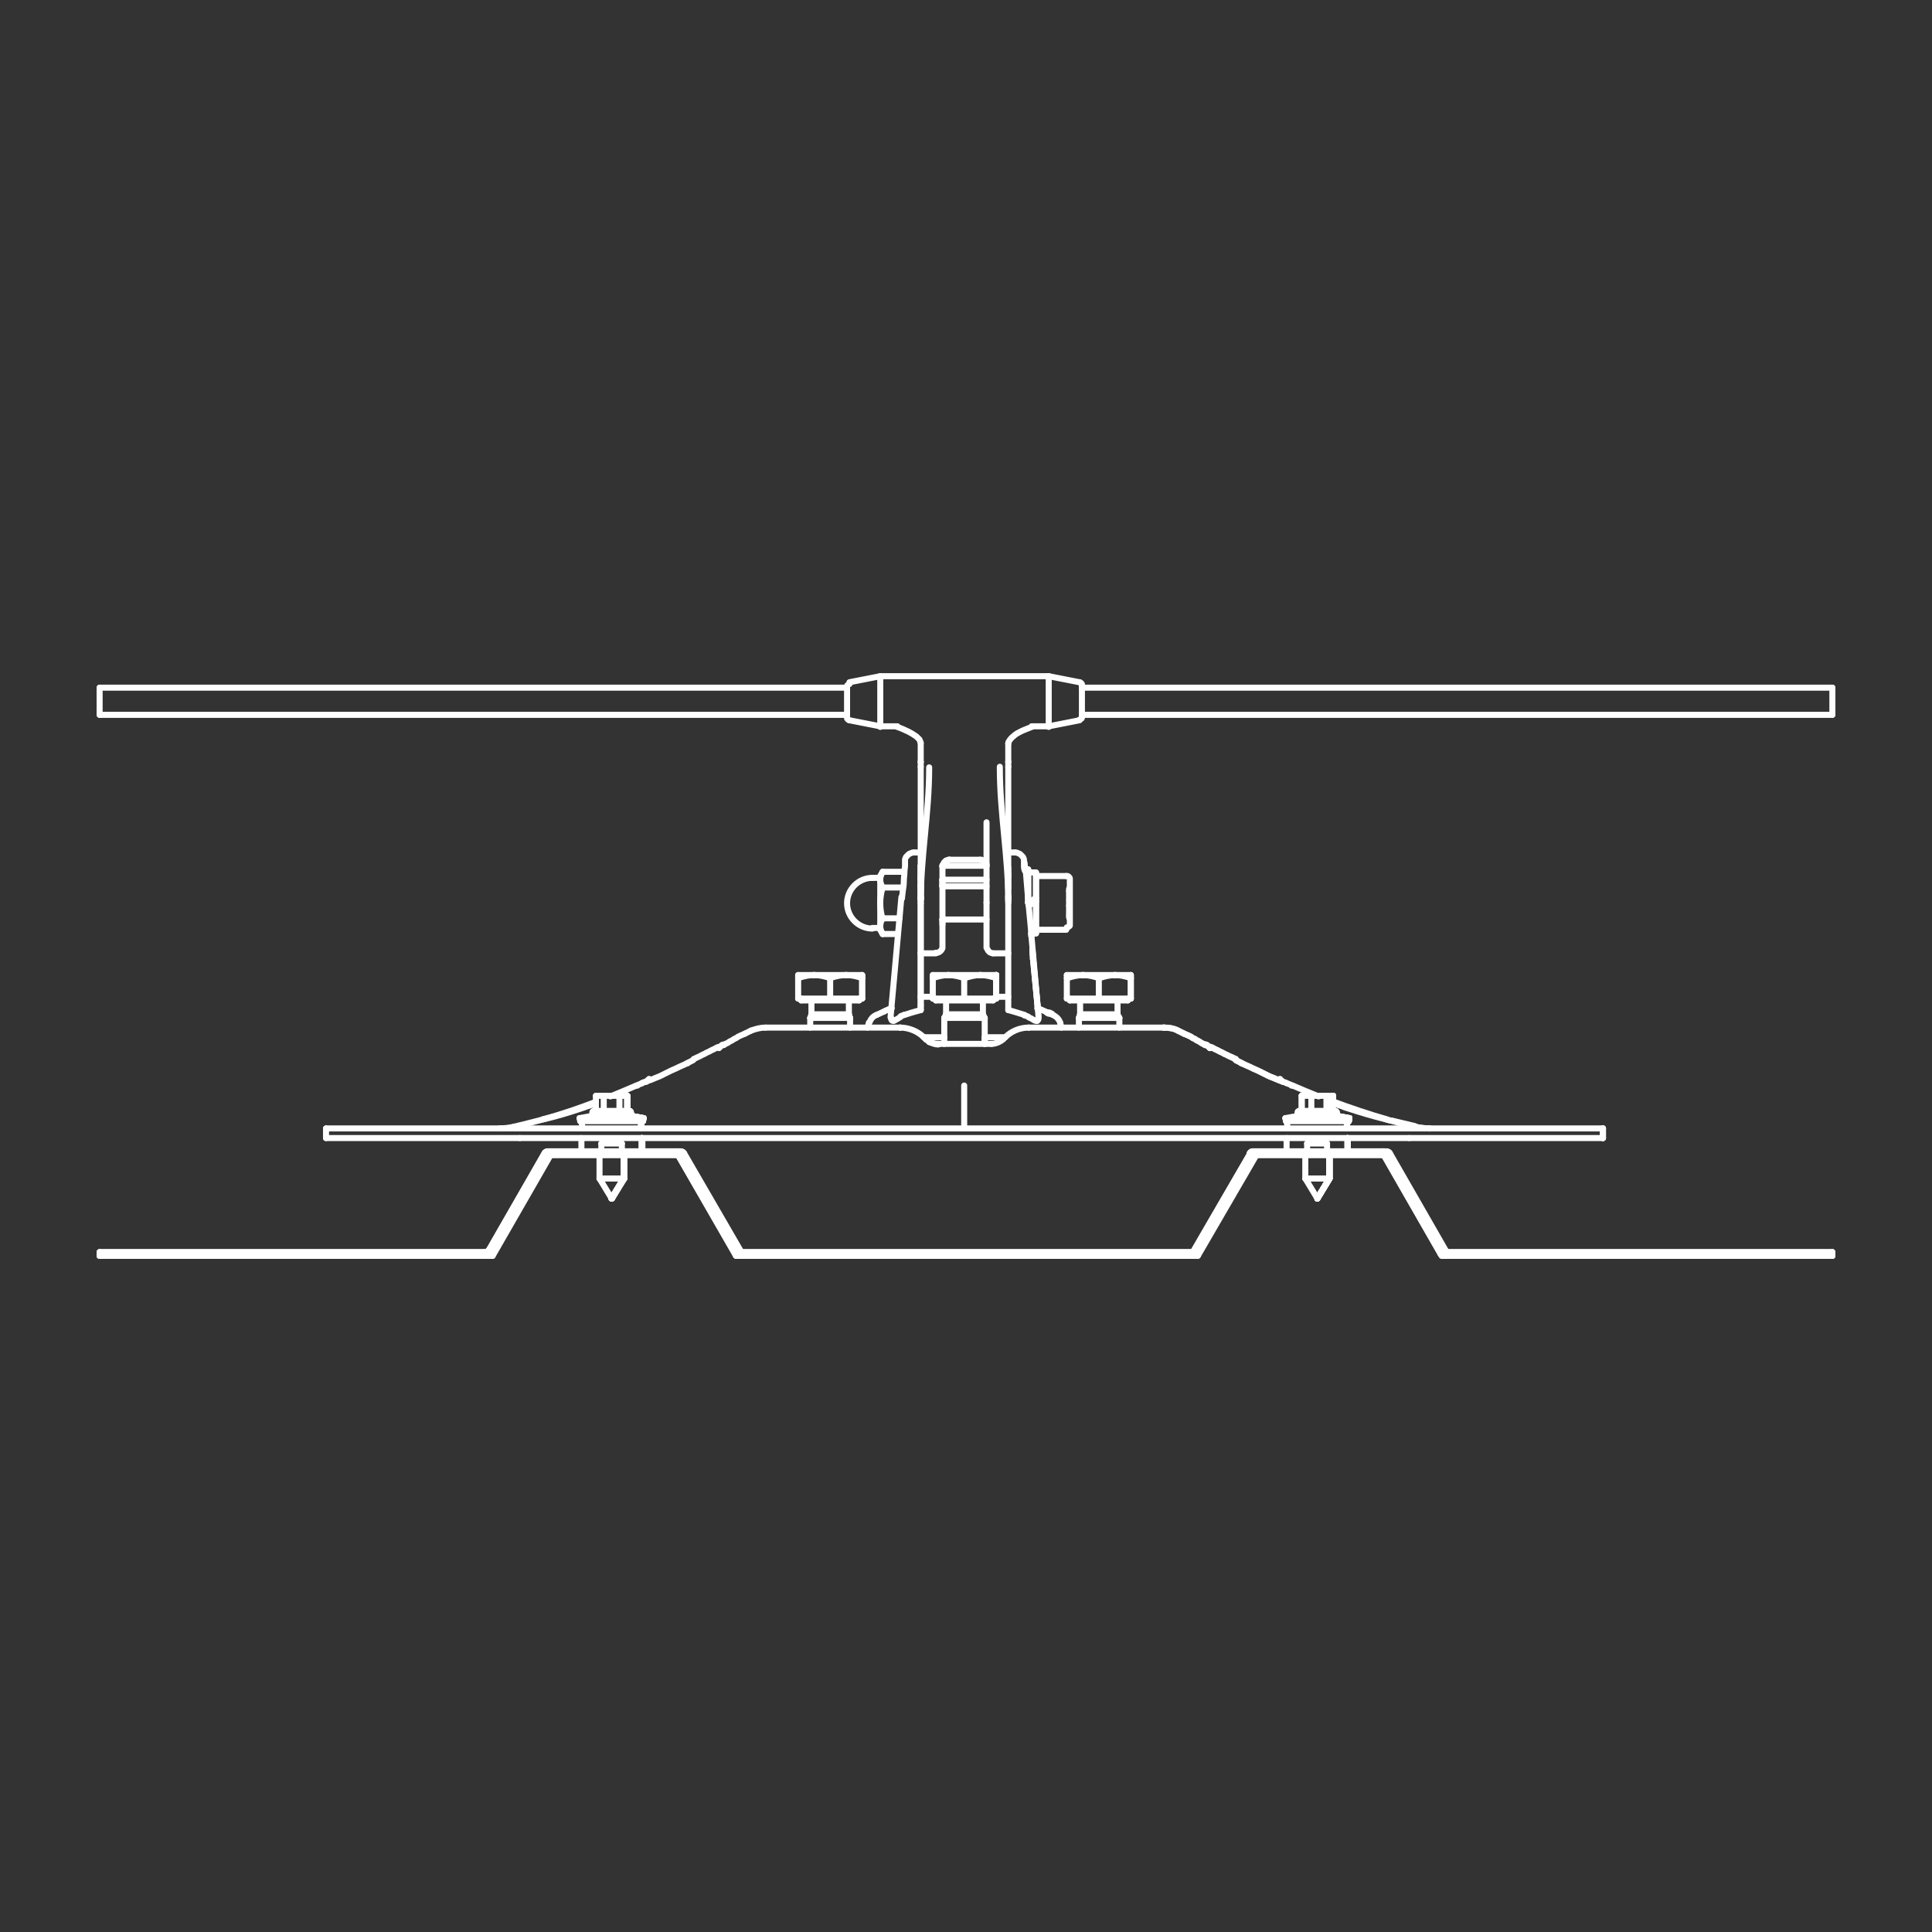 <?xml version="1.0" encoding="utf-8"?>
<!-- Generator: Adobe Illustrator 19.0.0, SVG Export Plug-In . SVG Version: 6.00 Build 0)  -->
<svg version="1.1" id="Layer_1" xmlns="http://www.w3.org/2000/svg" xmlns:xlink="http://www.w3.org/1999/xlink" x="0px" y="0px"
	 width="320px" height="320px" viewBox="-1179 -16.7 320 320" style="enable-background:new -1179 -16.7 320 320;"
	 xml:space="preserve">
<rect x="-1179" y="-16.7" width="320" height="320" fill="#333333" stroke="none"/>
<style type="text/css">
	.st0{fill:none;stroke:#fff;stroke-linecap:round;stroke-linejoin:round;stroke-miterlimit:10;}
</style>
<g>
	<line class="st0" x1="-1162.5" y1="191.3" x2="-1162.5" y2="190.7"/>
	<line class="st0" x1="-875.5" y1="190.7" x2="-875.5" y2="191.3"/>
	<line class="st0" x1="-1162.5" y1="97.2" x2="-1162.5" y2="101.7"/>
	<line class="st0" x1="-875.5" y1="101.7" x2="-875.5" y2="97.2"/>
	<line class="st0" x1="-1162.5" y1="191.3" x2="-1162.5" y2="190.7"/>
	<line class="st0" x1="-875.5" y1="190.7" x2="-875.5" y2="191.3"/>
	<line class="st0" x1="-1098" y1="191.3" x2="-1097.8" y2="191.3"/>
	<line class="st0" x1="-1098" y1="191.3" x2="-1162.5" y2="191.3"/>
	<line class="st0" x1="-1056.8" y1="190.5" x2="-1066.1" y2="174.3"/>
	<line class="st0" x1="-1097.8" y1="191.3" x2="-1088.2" y2="174.6"/>
	<line class="st0" x1="-1088.3" y1="174.6" x2="-1098" y2="191.3"/>
	<line class="st0" x1="-1066.7" y1="174.6" x2="-1088.3" y2="174.6"/>
	<line class="st0" x1="-1057.1" y1="191.3" x2="-1066.7" y2="174.6"/>
	<line class="st0" x1="-981.1" y1="191.3" x2="-1057.1" y2="191.3"/>
	<line class="st0" x1="-1056.4" y1="190.7" x2="-981.7" y2="190.7"/>
	<line class="st0" x1="-1066.2" y1="174.3" x2="-1056.9" y2="190.5"/>
	<line class="st0" x1="-1088.3" y1="174" x2="-1066.7" y2="174"/>
	<line class="st0" x1="-1098.1" y1="190.5" x2="-1088.8" y2="174.3"/>
	<line class="st0" x1="-1162.5" y1="190.7" x2="-1098.6" y2="190.7"/>
	<path class="st0" d="M-1066.1,174.3c-0.1-0.2-0.3-0.3-0.5-0.3"/>
	<path class="st0" d="M-1056.8,190.5c0.1,0.2,0.3,0.3,0.5,0.3"/>
	<path class="st0" d="M-1056.9,190.5c0.1,0.2,0.3,0.3,0.5,0.3"/>
	<path class="st0" d="M-1066.2,174.3c-0.1-0.2-0.3-0.3-0.5-0.3"/>
	<path class="st0" d="M-1088.3,174c-0.2,0-0.4,0.1-0.5,0.3"/>
	<path class="st0" d="M-1098.6,190.7c0.2,0,0.4-0.1,0.5-0.3"/>
	<line class="st0" x1="-1066.6" y1="174" x2="-1066.7" y2="174"/>
	<path class="st0" d="M-949.2,174.3c-0.1-0.2-0.3-0.3-0.5-0.3"/>
	<line class="st0" x1="-939.9" y1="190.5" x2="-949.2" y2="174.3"/>
	<line class="st0" x1="-980.9" y1="191.3" x2="-971.3" y2="174.6"/>
	<line class="st0" x1="-875.5" y1="191.3" x2="-939.9" y2="191.3"/>
	<path class="st0" d="M-981.7,190.7c0.2,0,0.4-0.1,0.5-0.3"/>
	<line class="st0" x1="-981.3" y1="190.5" x2="-971.9" y2="174.3"/>
	<path class="st0" d="M-940.4,191c0.1,0.2,0.3,0.3,0.5,0.3"/>
	<line class="st0" x1="-940.4" y1="191" x2="-949.8" y2="174.6"/>
	<line class="st0" x1="-949.7" y1="174" x2="-949.8" y2="174"/>
	<path class="st0" d="M-949.4,174.3c-0.1-0.2-0.3-0.3-0.5-0.3"/>
	<line class="st0" x1="-971.5" y1="174" x2="-949.8" y2="174"/>
	<path class="st0" d="M-971.5,174c-0.2,0-0.4,0.1-0.5,0.3"/>
	<line class="st0" x1="-949.4" y1="174.3" x2="-939.9" y2="190.7"/>
	<line class="st0" x1="-939.9" y1="190.7" x2="-875.5" y2="190.7"/>
	<line class="st0" x1="-949.8" y1="174.6" x2="-971.5" y2="174.6"/>
	<line class="st0" x1="-971.5" y1="174.6" x2="-981.1" y2="191.3"/>
	<line class="st0" x1="-981.1" y1="191.3" x2="-980.9" y2="191.3"/>
	<path class="st0" d="M-1032.5,150.8C-1032.5,150.8-1032.5,150.8-1032.5,150.8c0.1-0.1,1.1-0.5,1.2-0.5"/>
	<path class="st0" d="M-1006.5,150.6c-0.2-0.1-0.5-0.2-0.7-0.3"/>
	<line class="st0" x1="-1006.5" y1="150.6" x2="-1006.5" y2="150.6"/>
	<path class="st0" d="M-1007.1,150.3c0.2,0.1,1.2,0.5,1.4,0.6"/>
	<path class="st0" d="M-1004.6,151.4C-1004.7,151.4-1004.7,151.4-1004.6,151.4C-1004.7,151.4-1004.7,151.4-1004.6,151.4
		c-0.1,0-0.1,0-0.1-0.1c0,0-0.1,0-0.1-0.1c-0.1-0.1-0.3-0.1-0.4-0.2"/>
	<path class="st0" d="M-1005.3,151.1c-0.1,0-0.2-0.1-0.2-0.1c0,0-0.1,0-0.1,0c0,0,0,0,0,0c0,0,0,0,0,0c0,0,0,0,0,0"/>
	<path class="st0" d="M-1005.2,151.1c0.1,0,0.2,0.1,0.3,0.1c0,0,0.1,0,0.1,0c0,0,0,0,0,0c0,0,0,0,0,0c0,0,0,0,0,0c0,0,0,0,0,0"/>
	<path class="st0" d="M-1005.6,151C-1005.6,151-1005.6,151-1005.6,151C-1005.6,151-1005.6,151-1005.6,151
		C-1005.5,151-1005.5,151-1005.6,151C-1005.5,151-1005.5,151-1005.6,151c0.1,0,0.1,0,0.1,0.1c0.1,0,0.1,0.1,0.2,0.1"/>
	<line class="st0" x1="-1005.6" y1="151" x2="-1005.6" y2="151"/>
	<path class="st0" d="M-1007,151.5c0,0.1,0,0.1,0,0.2c0,0,0,0.1,0,0.1"/>
	<path class="st0" d="M-1008.7,151.7c-0.1-0.1-0.3-0.1-0.5-0.2c0,0-0.1,0-0.1,0"/>
	<path class="st0" d="M-1029.2,151.4c0,0-0.1,0-0.1,0c-0.1,0.1-0.3,0.1-0.5,0.2"/>
	<path class="st0" d="M-1026.5,150.6c-0.8,0.2-1.8,0.5-2.7,0.8"/>
	<path class="st0" d="M-1009.3,151.4c-1-0.3-1.9-0.6-2.7-0.8"/>
	<line class="st0" x1="-1015.9" y1="155.1" x2="-1012.6" y2="155.1"/>
	<line class="st0" x1="-1025.9" y1="155.1" x2="-1022.6" y2="155.1"/>
	<line class="st0" x1="-1026.5" y1="141.2" x2="-1026.5" y2="148.4"/>
	<path class="st0" d="M-1026.5,124.5c0,0,0,3.1,0,7.3"/>
	<line class="st0" x1="-1026.5" y1="150.6" x2="-1026.5" y2="131.9"/>
	<path class="st0" d="M-1026.5,130.1C-1026.5,130.1-1026.5,130.1-1026.5,130.1"/>
	<path class="st0" d="M-1026.5,129.9c0,0,0,1,0,2.4"/>
	<path class="st0" d="M-1012,124.5c0,0,0,3.1,0,7.3"/>
	<line class="st0" x1="-1012" y1="131.9" x2="-1012" y2="150.6"/>
	<line class="st0" x1="-1027.6" y1="124.5" x2="-1026.5" y2="124.5"/>
	<line class="st0" x1="-1012" y1="124.5" x2="-1010.9" y2="124.5"/>
	<path class="st0" d="M-1007,151.8c0,0.1,0,0.2,0,0.3c0,0.1-0.1,0.1-0.1,0.2c0,0-0.1,0.1-0.1,0.1c0,0-0.1,0-0.2,0
		c-0.1,0-0.2-0.1-0.3-0.1c-0.2-0.1-0.4-0.3-0.7-0.4c-0.1,0-0.1-0.1-0.2-0.1"/>
	<path class="st0" d="M-1029.8,151.7c-0.1,0.1-0.2,0.1-0.3,0.2c-0.3,0.2-0.5,0.3-0.7,0.4c-0.1,0.1-0.2,0.1-0.2,0.1c0,0,0,0,0,0
		c-0.1,0-0.1,0-0.1,0c-0.1,0-0.1-0.1-0.2-0.1c-0.1-0.1-0.1-0.3-0.1-0.4"/>
	<path class="st0" d="M-1027.6,124.5c-0.2,0-0.3,0-0.5,0.1c-0.2,0.1-0.3,0.1-0.4,0.2c-0.1,0.1-0.2,0.2-0.3,0.3
		c-0.1,0.1-0.2,0.2-0.2,0.3c-0.1,0.2-0.1,0.2-0.1,0.3c0,0.1,0,0.1,0,0.2c0,0.1,0,0.1,0,0.1c0,0,0,0,0,0.1c0,0,0,0,0,0c0,0,0,0,0,0
		c0,0,0,0,0,0c0,0,0,0,0,0c0,0,0,0,0,0.1c0,0.1,0,0.3,0,0.5c0,0.3-0.1,0.6-0.1,1.1c0,0.4-0.1,0.9-0.1,1.5s-0.1,1.1-0.2,1.8
		c0,0.3-0.1,0.6-0.1,1"/>
	<line class="st0" x1="-1029.7" y1="131.9" x2="-1031.5" y2="151.8"/>
	<path class="st0" d="M-1010.9,124.5c0.2,0,0.3,0,0.5,0.1c0.2,0.1,0.3,0.1,0.4,0.2c0.1,0.1,0.2,0.2,0.3,0.3c0.1,0.1,0.2,0.2,0.2,0.3
		c0.1,0.2,0.1,0.2,0.1,0.3c0,0.1,0,0.1,0,0.2c0,0.1,0,0.1,0,0.1c0,0,0,0,0,0.1c0,0,0,0,0,0c0,0,0,0,0,0c0,0,0,0,0,0c0,0,0,0,0,0
		c0,0,0,0,0,0.1c0,0.1,0,0.3,0,0.5c0,0.2,0,0.4,0.1,0.7"/>
	<line class="st0" x1="-1008.2" y1="137.9" x2="-1007.1" y2="150.3"/>
	<line class="st0" x1="-1014" y1="148.4" x2="-1012" y2="148.4"/>
	<line class="st0" x1="-1026.5" y1="148.4" x2="-1024.5" y2="148.4"/>
	<line class="st0" x1="-1031.5" y1="150.4" x2="-1031.8" y2="150.5"/>
	<line class="st0" x1="-1032.5" y1="150.8" x2="-1033.8" y2="151.4"/>
	<line class="st0" x1="-1003.4" y1="152.7" x2="-1003.2" y2="153.5"/>
	<line class="st0" x1="-1035.1" y1="152.7" x2="-1035.3" y2="153.5"/>
	<line class="st0" x1="-1005.6" y1="151" x2="-1004.8" y2="151.3"/>
	<path class="st0" d="M-1026.5,148.4c0,0.2,0,0.7,0,1.4"/>
	<path class="st0" d="M-1026.5,149.8c0,0.2,0,0.5,0,0.8"/>
	<path class="st0" d="M-1026.5,126.7c0,0,0,0.5,0,1.1c0,0.6,0,1.1,0,1.1"/>
	<line class="st0" x1="-1007.9" y1="142.1" x2="-1007.1" y2="150.3"/>
	<line class="st0" x1="-1007" y1="151.5" x2="-1007.9" y2="142.1"/>
	<line class="st0" x1="-1008" y1="140.7" x2="-1008" y2="140.7"/>
	<path class="st0" d="M-1009.1,127.5c0.1,0.9,0.3,4,0.6,7c0.3,2.9,0.4,4.6,0.3,3.7c0-0.1,0-0.2,0-0.3"/>
	<path class="st0" d="M-1009.2,127.3c-0.1-0.9-0.1-1.3-0.1-1c0,0.2,0.1,0.7,0.1,1.3"/>
	<path class="st0" d="M-1008,140.7c0,0,0.1,0.6,0.1,1.5"/>
	<path class="st0" d="M-1007.9,142.1c-0.1-0.8-0.1-1.5-0.1-1.5"/>
	<path class="st0" d="M-1033.8,151.4c-0.6,0.2-1,0.7-1.2,1.3"/>
	<path class="st0" d="M-1003.4,152.7c-0.2-0.6-0.6-1-1.2-1.3"/>
	<path class="st0" d="M-1022.9,135.6c0,0.6,0,1,0,0.8C-1022.9,136.3-1022.9,136-1022.9,135.6"/>
	<ellipse class="st0" cx="-1022.9" cy="135.4" rx="0" ry="1.1"/>
	<path class="st0" d="M-1033.2,95.3c0,0,0,1.9,0,4.2c0,2.3,0,4.2,0,4.2"/>
	<path class="st0" d="M-1005.3,95.3c0,0,0,1.9,0,4.2c0,2.3,0,4.2,0,4.2"/>
	<path class="st0" d="M-1026.5,132.9c0,4.6,0,8.3,0,8.3"/>
	<path class="st0" d="M-1012,132.4c0-0.1,0-0.1,0-0.2c0-0.1,0-0.2,0-0.3c0-0.1,0-0.1,0-0.2c0,0,0,0,0,0c0,0,0,0.1,0,0.2
		c0,0,0,0.1,0,0.1"/>
	<ellipse class="st0" cx="-1022.9" cy="132.9" rx="0" ry="1.1"/>
	<path class="st0" d="M-1026.5,132.3C-1026.5,132.3-1026.5,132.3-1026.5,132.3c0-0.1,0-0.2,0-0.3c0-0.1,0-0.2,0-0.2c0,0,0,0,0,0
		c0,0,0,0.1,0,0.1c0,0.1,0,0.2,0,0.3C-1026.5,132.2-1026.5,132.3-1026.5,132.3"/>
	<path class="st0" d="M-1012,132.8c0-7.9-1.4-14.6-1.4-22.5"/>
	<path class="st0" d="M-1012,128.4c0,0,0-0.1,0-0.1c0-0.1,0-0.2,0-0.3c0-0.1,0-0.2,0-0.3c0-0.1,0-0.2,0-0.3c0-0.1,0-0.2,0-0.3
		c0,0,0-0.1,0-0.1"/>
	<path class="st0" d="M-1012,130.4c0,0,0-0.1,0-0.1c0-0.1,0-0.2,0-0.3c0-0.1,0-0.2,0-0.4c0-0.1,0-0.2,0-0.4c0-0.1,0-0.2,0-0.3
		c0-0.1,0-0.2,0-0.3c0-0.1,0-0.2,0-0.3c0-0.1,0-0.2,0-0.2s0,0,0,0c0,0,0,0.1,0,0.1c0,0.1,0,0.2,0,0.3c0,0.1,0,0.2,0,0.4
		c0,0.1,0,0.2,0,0.3c0,0.1,0,0.2,0,0.3c0,0.1,0,0.2,0,0.3c0,0.1,0,0.2,0,0.3C-1012,130.3-1012,130.4-1012,130.4
		C-1012,130.4-1012,130.4-1012,130.4z"/>
	<path class="st0" d="M-1026.5,129.9C-1026.5,130-1026.5,130-1026.5,129.9c0,0.1,0,0.2,0,0.4c0,0.2,0,0.4,0,0.8c0,0.3,0,0.6,0,0.9
		c0,0,0,0.1,0,0.1"/>
	<path class="st0" d="M-1026.5,132.9c0-7.9,1.4-14.7,1.4-22.5"/>
	<path class="st0" d="M-1026.5,126.7C-1026.5,126.7-1026.5,126.8-1026.5,126.7c0,0.1,0,0.2,0,0.3c0,0.1,0,0.2,0,0.3
		c0,0.1,0,0.2,0,0.3c0,0.1,0,0.2,0,0.3c0,0.1,0,0.2,0,0.3c0,0.1,0,0.2,0,0.3c0,0.1,0,0.2,0,0.2c0,0,0,0.1,0,0.1"/>
	<path class="st0" d="M-1026.5,128.9c0-0.1,0-0.2,0-0.3c0-0.1,0-0.2,0-0.3c0-0.1,0-0.1,0-0.1c0,0,0,0,0,0.1c0,0,0,0.1,0,0.2
		C-1026.4,128.6-1026.4,128.7-1026.5,128.9c0,0,0,0.1,0,0.2c0,0.1,0,0.2,0,0.3c0,0.1,0,0.3,0,0.4c0,0.1,0,0.3,0,0.4
		c0,0.1,0,0.2,0,0.2s0,0.1,0,0.1c0,0,0,0,0-0.1c0-0.1,0-0.1,0-0.2c0-0.1,0-0.2,0-0.3c0-0.1,0-0.2,0-0.3c0-0.1,0-0.2,0-0.3
		C-1026.5,129.1-1026.5,129-1026.5,128.9z"/>
	<path class="st0" d="M-1022.9,129c0,0.4,0,0.8,0,1.1"/>
	<path class="st0" d="M-1022.9,130.1c0-0.3,0-0.7,0-1.1"/>
	<ellipse class="st0" cx="-1022.9" cy="129.3" rx="0" ry="1.1"/>
	<path class="st0" d="M-1022.9,126.8c0,0.2,0,0.8,0,1.4c0,0.5,0,0.8,0,0.8"/>
	<path class="st0" d="M-1022.9,130.1c0-0.5,0,0.4,0,1.9s0,3.2,0,3.7"/>
	<path class="st0" d="M-999.8,97.2c0-0.6,0-0.2,0,1.1s0,2.7,0,3.4"/>
	<path class="st0" d="M-1030.4,103.6C-1030.4,103.6-1030.4,103.6-1030.4,103.6C-1030.4,103.7-1030.4,103.7-1030.4,103.6
		C-1030.4,103.7-1030.4,103.7-1030.4,103.6C-1030.4,103.7-1030.4,103.7-1030.4,103.6C-1030.4,103.7-1030.4,103.7-1030.4,103.6"/>
	<path class="st0" d="M-1008.1,103.6C-1008.1,103.6-1008.1,103.6-1008.1,103.6C-1008.1,103.7-1008.1,103.7-1008.1,103.6
		C-1008.1,103.7-1008.1,103.7-1008.1,103.6C-1008.1,103.7-1008.1,103.7-1008.1,103.6C-1008.1,103.7-1008.1,103.7-1008.1,103.6"/>
	<line class="st0" x1="-1033.2" y1="95.3" x2="-1005.3" y2="95.3"/>
	<line class="st0" x1="-1033.2" y1="103.6" x2="-1030.4" y2="103.6"/>
	<line class="st0" x1="-1008.1" y1="103.6" x2="-1005.3" y2="103.6"/>
	<line class="st0" x1="-1012" y1="110.3" x2="-1012" y2="124.5"/>
	<path class="st0" d="M-1026.5,129.9c0-0.3,0-0.7,0-1"/>
	<path class="st0" d="M-1026.5,132.2c0,0,0-0.1,0-0.1"/>
	<path class="st0" d="M-1026.5,132.4C-1026.5,132.4-1026.5,132.4-1026.5,132.4"/>
	<line class="st0" x1="-1026.5" y1="124.5" x2="-1026.5" y2="110.3"/>
	<path class="st0" d="M-1021.7,125.7c-0.1,0-0.2,0-0.4,0.1c-0.1,0-0.2,0.1-0.3,0.2s-0.2,0.2-0.2,0.3c-0.1,0.1-0.1,0.2-0.2,0.3
		c0,0.1,0,0.1,0,0.2c0,0,0,0.1,0,0.1"/>
	<path class="st0" d="M-1021.8,125.7c-0.1,0-0.2,0-0.4,0.1c-0.1,0-0.2,0.1-0.3,0.2c-0.1,0.1-0.2,0.2-0.2,0.3
		c-0.1,0.1-0.1,0.2-0.2,0.3c0,0.1,0,0.1,0,0.2c0,0,0,0.1,0,0.1c0,0,0,0,0,0c0,0,0,0,0,0c0,0,0,0,0,0c0,0,0,0,0,0s0,0,0,0v0"/>
	<line class="st0" x1="-1022.9" y1="126.7" x2="-1022.9" y2="126.7"/>
	<path class="st0" d="M-1022.9,129c0,0.4,0,0.7,0,1.1v0"/>
	<path class="st0" d="M-1015.6,126.7C-1015.6,126.7-1015.6,126.7-1015.6,126.7c0-0.1,0-0.1,0-0.1c0-0.1,0-0.1,0-0.2
		c0-0.1-0.1-0.2-0.2-0.3c-0.1-0.1-0.2-0.2-0.3-0.2s-0.2-0.1-0.3-0.2c-0.1,0-0.2,0-0.3,0"/>
	<path class="st0" d="M-1015.6,119.5c0,0.9,0,1.7,0,2.6s0,1.7,0,2.6s0,1.7,0,2.6c0,0.9,0,1.8,0,2.7s0,1.9,0,2.8"/>
	<path class="st0" d="M-1014.5,141.2c-0.1,0-0.2,0-0.4-0.1c-0.1,0-0.2-0.1-0.3-0.2c-0.1-0.1-0.2-0.2-0.2-0.3
		c-0.1-0.1-0.1-0.2-0.2-0.3c0-0.1,0-0.1,0-0.2c0,0,0,0,0-0.1c0,0,0,0,0,0c0,0,0,0,0,0c0,0,0,0,0,0c0,0,0,0,0,0c0,0,0,0,0,0
		c0,0,0,0,0,0c0,0,0,0,0,0c0,0,0-0.1,0-0.1c0-0.2,0-0.5,0-0.9c0-0.4,0-0.9,0-1.5s0-1.3,0-2s0-1.5,0-2.3v-0.4"/>
	<path class="st0" d="M-1022.9,135.6c0,0.6,0,1.1,0,1.6c0,0.6,0,1.2,0,1.6c0,0.4,0,0.8,0,1c0,0.1,0,0.2,0,0.2c0,0,0,0,0,0.1
		c0,0,0,0,0,0c0,0,0,0,0,0c0,0,0,0,0,0c0,0,0,0,0,0c0,0,0,0,0,0.1c0,0,0,0.1,0,0.1c0,0.1,0,0.1-0.1,0.2c0,0.1-0.1,0.2-0.2,0.3
		c-0.1,0.1-0.2,0.2-0.3,0.2c-0.1,0.1-0.2,0.1-0.3,0.1c-0.1,0-0.2,0-0.2,0"/>
	<line class="st0" x1="-1016.7" y1="125.7" x2="-1021.8" y2="125.7"/>
	<line class="st0" x1="-1014.5" y1="141.2" x2="-1012" y2="141.2"/>
	<path class="st0" d="M-1038.3,102.6c-0.1,0-0.1,0-0.2-0.1c-0.1,0-0.1-0.1-0.1-0.1c0,0-0.1-0.1-0.1-0.1c0,0,0-0.1,0-0.1
		c0,0,0-0.1,0-0.1c0,0,0,0,0,0c0,0,0,0,0,0c0,0,0,0,0,0c0,0,0,0,0,0c0,0,0,0,0,0c0,0,0,0,0,0c0,0,0,0,0,0c0,0,0-0.1,0-0.1
		c0-0.1,0-0.2,0-0.4c0-0.2,0-0.4,0-0.6c0-0.2,0-0.5,0-0.8s0-0.5,0-0.8s0-0.6,0-0.8s0-0.5,0-0.7c0-0.2,0-0.4,0-0.5c0-0.1,0-0.3,0-0.3
		c0,0,0-0.1,0-0.1c0,0,0,0,0,0c0,0,0,0,0,0c0,0,0,0,0,0c0,0,0,0,0,0c0,0,0,0,0,0c0,0,0,0,0,0c0,0,0,0,0,0c0,0,0-0.1,0-0.1
		c0-0.1,0-0.1,0.1-0.1c0,0,0.1-0.1,0.1-0.1c0,0,0.1-0.1,0.2-0.1c0,0,0,0,0,0"/>
	<line class="st0" x1="-1038.3" y1="96.3" x2="-1033.2" y2="95.3"/>
	<line class="st0" x1="-1038.3" y1="102.6" x2="-1033.2" y2="103.6"/>
	<path class="st0" d="M-1000.2,96.3c0.1,0,0.1,0,0.2,0.1c0.1,0,0.1,0.1,0.1,0.1s0.1,0.1,0.1,0.1c0,0,0,0.1,0,0.1c0,0,0,0.1,0,0.1
		c0,0,0,0,0,0c0,0,0,0,0,0s0,0,0,0c0,0,0,0,0,0c0,0,0,0,0,0c0,0,0,0,0,0c0,0,0,0,0,0c0,0,0,0.1,0,0.1c0,0.1,0,0.1,0,0.2"/>
	<path class="st0" d="M-999.8,101.7c0,0.1,0,0.2,0,0.3c0,0,0,0.1,0,0.1c0,0,0,0,0,0c0,0,0,0,0,0c0,0,0,0,0,0c0,0,0,0,0,0
		c0,0,0,0,0,0c0,0,0,0,0,0c0,0,0,0,0,0c0,0,0,0.1,0,0.1c0,0.1,0,0.1-0.1,0.1c0,0-0.1,0.1-0.1,0.1c0,0-0.1,0.1-0.2,0.1c0,0,0,0,0,0"
		/>
	<line class="st0" x1="-1000.2" y1="102.6" x2="-1005.3" y2="103.6"/>
	<line class="st0" x1="-1000.2" y1="96.3" x2="-1005.3" y2="95.3"/>
	<line class="st0" x1="-1026.5" y1="141.2" x2="-1024" y2="141.2"/>
	<line class="st0" x1="-1026.5" y1="109.5" x2="-1026.5" y2="109.5"/>
	<line class="st0" x1="-1012" y1="109.5" x2="-1012" y2="109.5"/>
	<path class="st0" d="M-1026.5,106.4c0-0.1,0-0.2-0.1-0.3c0-0.1-0.1-0.2-0.1-0.3c-0.1-0.1-0.2-0.2-0.3-0.3c-0.2-0.2-0.3-0.3-0.5-0.4
		c-0.3-0.2-0.6-0.4-1-0.6c-0.6-0.3-1.3-0.6-1.9-0.8"/>
	<path class="st0" d="M-1008.1,103.7c-0.7,0.3-1.4,0.5-2.1,0.9c-0.4,0.2-0.7,0.4-1,0.7c-0.2,0.1-0.3,0.3-0.5,0.5
		c-0.1,0.1-0.1,0.2-0.2,0.3c-0.1,0.1-0.1,0.3-0.1,0.4"/>
	<line class="st0" x1="-1012" y1="109.5" x2="-1012" y2="110.3"/>
	<line class="st0" x1="-1026.5" y1="109.5" x2="-1026.5" y2="110.3"/>
	<line class="st0" x1="-1026.5" y1="106.4" x2="-1026.5" y2="109.5"/>
	<line class="st0" x1="-1012" y1="106.4" x2="-1012" y2="109.5"/>
	<line class="st0" x1="-1015.6" y1="129" x2="-1022.9" y2="129"/>
	<line class="st0" x1="-1026.5" y1="129" x2="-1026.5" y2="129"/>
	<line class="st0" x1="-1015.6" y1="126.7" x2="-1022.9" y2="126.7"/>
	<line class="st0" x1="-1026.5" y1="126.7" x2="-1026.5" y2="126.7"/>
	<path class="st0" d="M-1007.4,128.4c0,0,0,2,0,4.5c0,2.5,0,4.5,0,4.5"/>
	<line class="st0" x1="-1015.6" y1="135.6" x2="-1022.9" y2="135.6"/>
	<line class="st0" x1="-1015.6" y1="130.1" x2="-1022.9" y2="130.1"/>
	<line class="st0" x1="-1026.5" y1="130.1" x2="-1026.5" y2="130.1"/>
	<line class="st0" x1="-1002.4" y1="137.3" x2="-1007.4" y2="137.3"/>
	<line class="st0" x1="-1002.4" y1="128.4" x2="-1007.4" y2="128.4"/>
	<line class="st0" x1="-1001.9" y1="132.4" x2="-1001.9" y2="130.5"/>
	<line class="st0" x1="-1001.9" y1="130.5" x2="-1001.9" y2="130.9"/>
	<line class="st0" x1="-1001.9" y1="130.9" x2="-1001.9" y2="133.3"/>
	<line class="st0" x1="-1001.9" y1="133.3" x2="-1001.9" y2="135.3"/>
	<line class="st0" x1="-1001.9" y1="135.3" x2="-1001.9" y2="134.9"/>
	<line class="st0" x1="-1001.9" y1="134.9" x2="-1001.9" y2="132.4"/>
	<line class="st0" x1="-1001.9" y1="130.9" x2="-1001.9" y2="130.9"/>
	<line class="st0" x1="-1001.9" y1="133.3" x2="-1001.9" y2="133.3"/>
	<path class="st0" d="M-1002.4,128.4c0.1,0,0.1,0,0.2,0c0.1,0,0.1,0,0.2,0.1c0,0,0.1,0.1,0.1,0.1c0,0,0.1,0.1,0.1,0.2
		c0,0,0,0.1,0,0.1c0,0,0,0,0,0c0,0,0,0,0,0s0,0,0,0c0,0,0,0,0,0s0,0,0,0c0,0,0,0,0,0c0,0,0,0,0,0c0,0,0,0.1,0,0.1c0,0.1,0,0.3,0,0.5
		c0,0.2,0,0.5,0,0.8c0,0.3,0,0.7,0,1.1s0,0.8,0,1.2c0,0.4,0,0.8,0,1.2s0,0.8,0,1.1c0,0.3,0,0.6,0,0.9s0,0.4,0,0.6c0,0.1,0,0.1,0,0.1
		c0,0,0,0,0,0c0,0,0,0,0,0c0,0,0,0,0,0c0,0,0,0,0,0c0,0,0,0,0,0c0,0,0,0,0,0c0,0,0,0,0,0c0,0,0,0,0,0c0,0,0,0,0,0c0,0,0,0.1,0,0.1
		c0,0.1-0.1,0.1-0.1,0.1c0,0-0.1,0.1-0.1,0.1c-0.1,0-0.1,0.1-0.2,0.1c0,0-0.1,0-0.1,0"/>
	<path class="st0" d="M-1033.2,136.7c0,0.4,0.1,0.8,0.4,1.3"/>
	<path class="st0" d="M-1033.2,136.7c0,0.4,0,0.6,0,0.6"/>
	<path class="st0" d="M-1032.8,127.7c-0.3,0.5-0.4,0.9-0.4,1.3"/>
	<path class="st0" d="M-1033.2,128.4c0,0,0,0.2,0,0.6"/>
	<path class="st0" d="M-1033.2,132.9c0,0.8,0.1,1.7,0.4,2.6"/>
	<path class="st0" d="M-1033.2,132.9c0,1.6,0,3.1,0,3.9"/>
	<path class="st0" d="M-1032.8,135.4c-0.3,0.5-0.4,0.9-0.4,1.3"/>
	<path class="st0" d="M-1033.2,129c0,0.4,0.1,0.8,0.4,1.3"/>
	<path class="st0" d="M-1033.2,129c0,0.8,0,2.3,0,3.9"/>
	<path class="st0" d="M-1032.8,130.3c-0.3,0.9-0.4,1.8-0.4,2.6"/>
	<line class="st0" x1="-1033.2" y1="137.3" x2="-1032.8" y2="138"/>
	<line class="st0" x1="-1033.2" y1="128.4" x2="-1032.8" y2="127.7"/>
	<line class="st0" x1="-1030.3" y1="138" x2="-1032.8" y2="138"/>
	<line class="st0" x1="-1030" y1="135.4" x2="-1032.8" y2="135.4"/>
	<line class="st0" x1="-1029.6" y1="130.3" x2="-1032.8" y2="130.3"/>
	<line class="st0" x1="-1029.4" y1="127.7" x2="-1032.8" y2="127.7"/>
	<line class="st0" x1="-1033.2" y1="137" x2="-1034.5" y2="137"/>
	<line class="st0" x1="-1033.2" y1="128.7" x2="-1034.5" y2="128.7"/>
	<path class="st0" d="M-1034.5,128.7c-2.3,0-4.2,1.9-4.2,4.2c0,2.3,1.9,4.2,4.2,4.2"/>
	<line class="st0" x1="-1007.4" y1="132.1" x2="-1007.4" y2="132.1"/>
	<path class="st0" d="M-1008.7,132.8c0.4-0.2,0.8-0.5,1.2-0.7"/>
	<path class="st0" d="M-1008.6,133.2c0.4-0.2,0.8-0.5,1.2-0.7"/>
	<path class="st0" d="M-1008.6,133.3c0.4-0.2,0.8-0.5,1.2-0.7"/>
	<line class="st0" x1="-1007.4" y1="132.6" x2="-1007.4" y2="132.6"/>
	<path class="st0" d="M-1007.4,128.4c0-1.3,0-0.4,0,2.1c0,0.5,0,1,0,1.6"/>
	<path class="st0" d="M-1007.4,132.6c0,2.8,0,5.1,0,5.3c0,0,0-0.2,0-0.6"/>
	<path class="st0" d="M-1008.7,127.8c0,0,0,2.2,0,5"/>
	<line class="st0" x1="-1008.7" y1="127.8" x2="-1007.4" y2="127.8"/>
	<line class="st0" x1="-1008.2" y1="137.9" x2="-1007.4" y2="137.9"/>
	<line class="st0" x1="-1008.7" y1="132.8" x2="-1008.7" y2="132.9"/>
	<path class="st0" d="M-1008.7,127.8c0-1.3,0-0.1,0,2.7c0,0.7,0,1.5,0,2.4"/>
	<line class="st0" x1="-1009.2" y1="127.3" x2="-1008.7" y2="127.3"/>
	<line class="st0" x1="-875.5" y1="101.7" x2="-999.8" y2="101.7"/>
	<line class="st0" x1="-1038.7" y1="101.7" x2="-1162.5" y2="101.7"/>
	<line class="st0" x1="-875.5" y1="97.2" x2="-999.8" y2="97.2"/>
	<line class="st0" x1="-1038.7" y1="97.2" x2="-1162.5" y2="97.2"/>
	<line class="st0" x1="-913.5" y1="170.2" x2="-913.5" y2="170.2"/>
	<line class="st0" x1="-913.5" y1="171.8" x2="-913.5" y2="171.8"/>
	<line class="st0" x1="-913.5" y1="170.2" x2="-913.5" y2="171.8"/>
	<line class="st0" x1="-1125" y1="170.2" x2="-1092.9" y2="170.2"/>
	<line class="st0" x1="-945.6" y1="170.2" x2="-1092.9" y2="170.2"/>
	<line class="st0" x1="-1125" y1="171.8" x2="-1092.9" y2="171.8"/>
	<line class="st0" x1="-1092.9" y1="171.8" x2="-945.6" y2="171.8"/>
	<line class="st0" x1="-1125" y1="170.2" x2="-1125" y2="171.8"/>
	<line class="st0" x1="-913.5" y1="170.2" x2="-945.6" y2="170.2"/>
	<line class="st0" x1="-913.5" y1="171.8" x2="-945.6" y2="171.8"/>
	<line class="st0" x1="-913.5" y1="171.8" x2="-913.5" y2="170.2"/>
	<line class="st0" x1="-986.2" y1="153.5" x2="-986.2" y2="153.5"/>
	<line class="st0" x1="-1008.6" y1="153.5" x2="-1008.6" y2="153.5"/>
	<line class="st0" x1="-1029.9" y1="153.5" x2="-1029.9" y2="153.5"/>
	<line class="st0" x1="-1029.9" y1="153.5" x2="-1029.9" y2="153.5"/>
	<path class="st0" d="M-1025.1,155.9C-1025.1,155.9-1025.1,155.9-1025.1,155.9"/>
	<path class="st0" d="M-983.9,154c0.1,0,0.1,0.1,0.2,0.1c0.1,0,0.1,0.1,0.2,0.1c0.1,0,0.1,0.1,0.2,0.1c0.1,0,0.1,0.1,0.2,0.1
		c0.1,0,0.1,0.1,0.2,0.1"/>
	<path class="st0" d="M-983.9,154c-0.7-0.4-1.6-0.5-2.4-0.5"/>
	<path class="st0" d="M-982.9,154.5c0.2,0.1,0.5,0.2,0.7,0.3c0.2,0.1,0.5,0.2,0.7,0.4c0.2,0.1,0.5,0.2,0.7,0.4
		c0.2,0.1,0.5,0.2,0.7,0.4c0.2,0.1,0.5,0.2,0.7,0.4"/>
	<path class="st0" d="M-979.1,156.4c-0.1,0-0.2-0.1-0.2-0.1"/>
	<path class="st0" d="M-979.1,156.4c0,0,0.1,0,0.1,0.1c0,0,0.1,0,0.1,0.1c0,0,0.1,0,0.1,0.1s0.1,0,0.1,0.1l0.1,0.1"/>
	<path class="st0" d="M-967.2,162.2c-0.2-0.1-0.3-0.1-0.5-0.2c-0.4-0.2-0.8-0.3-1.2-0.5c-0.4-0.2-0.8-0.4-1.2-0.6
		c-0.4-0.2-0.8-0.4-1.3-0.6c-0.4-0.2-0.8-0.4-1.3-0.6c-0.2-0.1-0.4-0.2-0.7-0.3"/>
	<path class="st0" d="M-966.9,162.3C-967,162.3-967,162.3-966.9,162.3c-0.1-0.1-0.2-0.1-0.2-0.1"/>
	<path class="st0" d="M-974.3,158.9c0.1,0,0.1,0.1,0.2,0.1c0.1,0,0.1,0.1,0.2,0.1c0.1,0,0.1,0.1,0.2,0.1c0.1,0,0.1,0.1,0.2,0.1
		c0.1,0,0.1,0.1,0.2,0.1"/>
	<path class="st0" d="M-978.5,156.7c0.3,0.1,0.6,0.3,0.8,0.4c0.3,0.1,0.6,0.3,0.8,0.4c0.3,0.1,0.6,0.3,0.8,0.4
		c0.3,0.1,0.6,0.3,0.9,0.4c0.3,0.1,0.6,0.3,0.9,0.4"/>
	<path class="st0" d="M-1008.6,153.5c-1.5,0-2.9,0.6-3.9,1.6"/>
	<path class="st0" d="M-983.9,154c0.1,0,0.1,0.1,0.2,0.1c0.1,0,0.1,0.1,0.2,0.1c0.1,0,0.1,0.1,0.2,0.1c0.1,0,0.1,0.1,0.2,0.1
		c0.1,0,0.1,0.1,0.2,0.1"/>
	<path class="st0" d="M-983.9,154c-0.7-0.4-1.6-0.5-2.4-0.5"/>
	<path class="st0" d="M-982.9,154.5c0.2,0.1,0.5,0.2,0.7,0.3c0.2,0.1,0.5,0.2,0.7,0.4c0.2,0.1,0.5,0.2,0.7,0.4
		c0.2,0.1,0.5,0.2,0.7,0.4c0.2,0.1,0.5,0.3,0.7,0.4"/>
	<path class="st0" d="M-979.1,156.4c-0.1,0-0.2-0.1-0.2-0.1"/>
	<path class="st0" d="M-979.1,156.4c0,0,0.1,0,0.1,0.1c0,0,0.1,0,0.1,0.1c0,0,0.1,0,0.1,0.1s0.1,0,0.1,0.1c0,0,0.1,0,0.1,0.1"/>
	<path class="st0" d="M-967.2,162.2c-0.1-0.1-0.3-0.1-0.5-0.2c-0.4-0.2-0.8-0.3-1.2-0.5c-0.4-0.2-0.8-0.4-1.2-0.6
		c-0.4-0.2-0.8-0.4-1.3-0.6c-0.4-0.2-0.8-0.4-1.3-0.6c-0.2-0.1-0.4-0.2-0.7-0.3"/>
	<path class="st0" d="M-966.5,162.5c0,0-0.1,0-0.1-0.1c0,0-0.1,0-0.1-0.1c0,0-0.1,0-0.1-0.1c0,0-0.1,0-0.1-0.1s-0.1,0-0.1-0.1"/>
	<path class="st0" d="M-974.3,158.9c0.1,0,0.1,0.1,0.2,0.1c0.1,0,0.1,0.1,0.2,0.1c0.1,0,0.1,0.1,0.2,0.1c0.1,0,0.1,0.1,0.2,0.1
		c0.1,0,0.1,0.1,0.2,0.1"/>
	<path class="st0" d="M-978.5,156.7c0.3,0.1,0.6,0.3,0.8,0.4c0.3,0.1,0.6,0.3,0.8,0.4c0.3,0.1,0.6,0.3,0.8,0.4
		c0.3,0.1,0.6,0.3,0.8,0.4c0.3,0.1,0.6,0.3,0.9,0.4"/>
	<path class="st0" d="M-1026,155.1C-1025.9,155.1-1025.9,155.1-1026,155.1c0.1,0.1,0.1,0.1,0.1,0.1c0,0,0,0,0.1,0.1c0,0,0,0,0.1,0.1
		c0,0,0,0,0.1,0.1"/>
	<path class="st0" d="M-1026,155.1c-1-1-2.5-1.6-3.9-1.6"/>
	<path class="st0" d="M-1025,155.9C-1025.1,155.9-1025.1,155.8-1025,155.9"/>
	<path class="st0" d="M-1054.6,154c-0.1,0-0.1,0.1-0.2,0.1s-0.1,0.1-0.2,0.1c-0.1,0-0.1,0.1-0.2,0.1c-0.1,0-0.1,0.1-0.2,0.1
		c-0.1,0-0.1,0.1-0.2,0.1"/>
	<path class="st0" d="M-1052.2,153.5c-0.8,0-1.6,0.2-2.4,0.5"/>
	<path class="st0" d="M-1055.6,154.5c-0.2,0.1-0.5,0.2-0.7,0.3c-0.2,0.1-0.5,0.2-0.7,0.4c-0.2,0.1-0.5,0.2-0.7,0.4
		c-0.2,0.1-0.5,0.2-0.7,0.4c-0.2,0.1-0.5,0.2-0.7,0.4"/>
	<path class="st0" d="M-1059.2,156.3c-0.1,0-0.2,0.1-0.2,0.1"/>
	<path class="st0" d="M-1059.4,156.4c0,0-0.1,0-0.1,0.1c0,0-0.1,0-0.1,0.1c0,0-0.1,0-0.1,0.1c0,0-0.1,0-0.1,0.1c0,0-0.1,0-0.1,0.1"
		/>
	<path class="st0" d="M-1071.3,162.2c0.2-0.1,0.3-0.1,0.5-0.2c0.4-0.2,0.8-0.3,1.2-0.5c0.4-0.2,0.8-0.4,1.2-0.6
		c0.4-0.2,0.8-0.4,1.3-0.6c0.4-0.2,0.8-0.4,1.3-0.6c0.2-0.1,0.4-0.2,0.7-0.3"/>
	<path class="st0" d="M-1072,162.5c0,0,0.1,0,0.1-0.1c0,0,0.1,0,0.1-0.1c0,0,0.1,0,0.1-0.1s0.1,0,0.1-0.1c0,0,0.1,0,0.1-0.1"/>
	<path class="st0" d="M-1064.2,158.9c-0.1,0-0.1,0.1-0.2,0.1c-0.1,0-0.1,0.1-0.2,0.1c-0.1,0-0.1,0.1-0.2,0.1c-0.1,0-0.1,0.1-0.2,0.1
		c-0.1,0-0.1,0.1-0.2,0.1"/>
	<path class="st0" d="M-1060,156.7c-0.3,0.1-0.6,0.3-0.8,0.4c-0.3,0.1-0.6,0.3-0.8,0.4c-0.3,0.1-0.6,0.3-0.8,0.4
		c-0.3,0.1-0.6,0.3-0.8,0.4c-0.3,0.1-0.6,0.3-0.9,0.4"/>
	<path class="st0" d="M-964.9,163.1c1.4,0.6,2.8,1.2,4.3,1.8"/>
	<path class="st0" d="M-958.3,165.7c2.9,1.1,5.9,2.1,9,3"/>
	<path class="st0" d="M-1073.6,163.1c-1.4,0.6-2.8,1.2-4.3,1.8"/>
	<path class="st0" d="M-1080.3,165.8c-2.9,1.1-5.8,2.1-8.8,2.9"/>
	<path class="st0" d="M-1019.3,163.1c0,2.7,0,5,0,6.7"/>
	<path class="st0" d="M-949.4,168.7c0.3,0.1,0.6,0.2,0.9,0.2c1.3,0.3,2.5,0.6,3.8,0.9"/>
	<path class="st0" d="M-957.7,166.2C-957.7,166.2-957.7,166.2-957.7,166.2C-957.7,166.2-957.7,166.2-957.7,166.2c0.1,0,0.1,0,0.1,0
		c0,0,0.1,0,0.2,0.1c0.1,0,0.2,0.1,0.3,0.1c0.3,0.1,0.6,0.2,0.8,0.3c0.7,0.2,1.5,0.5,2.2,0.7c1.9,0.6,3.8,1.1,5.8,1.6
		c1.2,0.3,2.3,0.6,3.5,0.9"/>
	<path class="st0" d="M-1093.8,169.9c2.2-0.5,4.3-1.1,6.4-1.6c1.9-0.5,3.8-1.1,5.5-1.7c0.2-0.1,0.4-0.1,0.6-0.2
		c0.1,0,0.2-0.1,0.3-0.1c0.1,0,0.1,0,0.1,0c0,0,0,0,0.1,0c0,0,0,0,0,0"/>
	<path class="st0" d="M-965.9,162.7c0.2,0.1,0.3,0.1,0.5,0.2c0.1,0,0.2,0.1,0.2,0.1c0,0,0.1,0,0.1,0.1c0,0,0,0,0.1,0c0,0,0,0,0.1,0"
		/>
	<path class="st0" d="M-1072.6,162.7c-0.2,0.1-0.3,0.1-0.5,0.2c-0.1,0-0.2,0.1-0.2,0.1c0,0-0.1,0-0.1,0.1c0,0,0,0-0.1,0
		c0,0,0,0-0.1,0"/>
	<path class="st0" d="M-967,162.3c0.1,0,0.2,0.1,0.3,0.1c0.1,0,0.2,0.1,0.3,0.1c0.1,0,0.2,0.1,0.3,0.1c0.1,0,0.1,0.1,0.2,0.1"/>
	<path class="st0" d="M-1071.6,162.3c-0.1,0-0.2,0.1-0.3,0.1c-0.1,0-0.2,0.1-0.3,0.1c-0.1,0-0.2,0.1-0.3,0.1c-0.1,0-0.1,0.1-0.2,0.1
		"/>
	<path class="st0" d="M-1025.6,155.4c0.5,0.5,1.2,0.8,2,0.8"/>
	<path class="st0" d="M-1014.8,156.2c0.7,0,1.4-0.3,2-0.8"/>
	<path class="st0" d="M-1025.6,155.4c0.1,0.1,0.1,0.1,0.2,0.2c0.1,0.1,0.2,0.2,0.3,0.2c0.1,0,0.1,0,0.1,0"/>
	<path class="st0" d="M-1025,155.9c0.4,0.2,0.9,0.4,1.4,0.4"/>
	<line class="st0" x1="-986.2" y1="153.5" x2="-1008.6" y2="153.5"/>
	<line class="st0" x1="-1052.2" y1="153.5" x2="-1029.9" y2="153.5"/>
	<line class="st0" x1="-1014.8" y1="156.2" x2="-1023.7" y2="156.2"/>
	<line class="st0" x1="-1025.6" y1="155.4" x2="-1025.9" y2="155.1"/>
	<line class="st0" x1="-1012.9" y1="155.4" x2="-1012.5" y2="155.1"/>
	<path class="st0" d="M-944.7,169.9c0.8,0.2,1.7,0.3,2.5,0.3"/>
	<path class="st0" d="M-944.7,169.9c0.8,0.2,1.7,0.3,2.5,0.3"/>
	<path class="st0" d="M-1096.3,170.2c0.8,0,1.7-0.1,2.5-0.3"/>
	<line class="st0" x1="-1000.3" y1="151.9" x2="-993.6" y2="151.9"/>
	<line class="st0" x1="-1001.8" y1="149" x2="-992.2" y2="149"/>
	<line class="st0" x1="-1000.1" y1="151.3" x2="-993.9" y2="151.3"/>
	<line class="st0" x1="-993.6" y1="151.9" x2="-993.6" y2="153.5"/>
	<line class="st0" x1="-1000.3" y1="151.9" x2="-1000.3" y2="153.5"/>
	<line class="st0" x1="-992.2" y1="148.7" x2="-992.2" y2="149"/>
	<line class="st0" x1="-1001.8" y1="148.7" x2="-1001.8" y2="149"/>
	<line class="st0" x1="-993.9" y1="149" x2="-993.9" y2="151.3"/>
	<line class="st0" x1="-1000.1" y1="149" x2="-1000.1" y2="151.3"/>
	<line class="st0" x1="-993.9" y1="151.3" x2="-993.6" y2="151.9"/>
	<line class="st0" x1="-1000.1" y1="151.3" x2="-1000.3" y2="151.9"/>
	<path class="st0" d="M-991.7,145.3c0-0.3,0-0.5,0-0.5"/>
	<path class="st0" d="M-991.7,145.3c-0.9-0.3-1.8-0.5-2.6-0.5"/>
	<path class="st0" d="M-991.7,144.8c0,0,0,0.2,0,0.5"/>
	<line class="st0" x1="-991.7" y1="144.8" x2="-994.3" y2="144.8"/>
	<path class="st0" d="M-999.6,144.8c-0.8,0-1.7,0.2-2.6,0.5"/>
	<line class="st0" x1="-999.6" y1="144.8" x2="-1002.3" y2="144.8"/>
	<path class="st0" d="M-1002.3,145.3c0-0.3,0-0.5,0-0.5"/>
	<path class="st0" d="M-997,145.3c-0.9-0.3-1.8-0.5-2.6-0.5"/>
	<path class="st0" d="M-994.3,144.8c-0.8,0-1.7,0.2-2.6,0.5"/>
	<line class="st0" x1="-994.3" y1="144.8" x2="-999.6" y2="144.8"/>
	<line class="st0" x1="-1002.3" y1="148.7" x2="-1002.3" y2="145.3"/>
	<line class="st0" x1="-997" y1="148.7" x2="-1002.3" y2="148.7"/>
	<line class="st0" x1="-997" y1="148.7" x2="-997" y2="145.3"/>
	<line class="st0" x1="-991.7" y1="148.7" x2="-991.7" y2="148.7"/>
	<line class="st0" x1="-991.7" y1="148.7" x2="-997" y2="148.7"/>
	<line class="st0" x1="-991.7" y1="148.7" x2="-991.7" y2="145.3"/>
	<line class="st0" x1="-991.7" y1="148.7" x2="-991.7" y2="145.3"/>
	<line class="st0" x1="-1044.8" y1="151.9" x2="-1038.2" y2="151.9"/>
	<line class="st0" x1="-1046.3" y1="149" x2="-1036.7" y2="149"/>
	<line class="st0" x1="-1044.6" y1="151.3" x2="-1038.4" y2="151.3"/>
	<line class="st0" x1="-1038.2" y1="151.9" x2="-1038.2" y2="153.5"/>
	<line class="st0" x1="-1044.8" y1="151.9" x2="-1044.8" y2="153.5"/>
	<line class="st0" x1="-1036.7" y1="148.7" x2="-1036.7" y2="149"/>
	<line class="st0" x1="-1046.3" y1="148.7" x2="-1046.3" y2="149"/>
	<line class="st0" x1="-1038.4" y1="149" x2="-1038.4" y2="151.3"/>
	<line class="st0" x1="-1044.6" y1="149" x2="-1044.6" y2="151.3"/>
	<line class="st0" x1="-1038.4" y1="151.3" x2="-1038.2" y2="151.9"/>
	<line class="st0" x1="-1044.6" y1="151.3" x2="-1044.8" y2="151.9"/>
	<path class="st0" d="M-1036.2,145.3c0-0.3,0-0.5,0-0.5"/>
	<path class="st0" d="M-1036.2,145.3c-0.9-0.3-1.8-0.5-2.6-0.5"/>
	<path class="st0" d="M-1036.2,144.8c0,0,0,0.2,0,0.5"/>
	<line class="st0" x1="-1036.2" y1="144.8" x2="-1038.9" y2="144.8"/>
	<path class="st0" d="M-1041.5,145.3c-0.9-0.3-1.8-0.5-2.6-0.5"/>
	<path class="st0" d="M-1038.9,144.8c-0.8,0-1.7,0.2-2.6,0.5"/>
	<line class="st0" x1="-1038.9" y1="144.8" x2="-1044.2" y2="144.8"/>
	<path class="st0" d="M-1046.8,145.3c0-0.3,0-0.5,0-0.5"/>
	<path class="st0" d="M-1044.2,144.8c-0.8,0-1.7,0.2-2.6,0.5"/>
	<line class="st0" x1="-1044.2" y1="144.8" x2="-1046.8" y2="144.8"/>
	<line class="st0" x1="-1046.8" y1="148.7" x2="-1046.8" y2="145.3"/>
	<line class="st0" x1="-1036.2" y1="148.7" x2="-1036.2" y2="145.3"/>
	<line class="st0" x1="-1036.2" y1="148.7" x2="-1036.2" y2="148.7"/>
	<line class="st0" x1="-1036.2" y1="148.7" x2="-1041.5" y2="148.7"/>
	<line class="st0" x1="-1041.5" y1="148.7" x2="-1046.8" y2="148.7"/>
	<line class="st0" x1="-1036.2" y1="148.7" x2="-1036.2" y2="145.3"/>
	<line class="st0" x1="-1041.5" y1="148.7" x2="-1041.5" y2="145.3"/>
	<line class="st0" x1="-1022.6" y1="151.9" x2="-1015.9" y2="151.9"/>
	<line class="st0" x1="-1024" y1="149" x2="-1014.5" y2="149"/>
	<line class="st0" x1="-1022.3" y1="151.3" x2="-1016.2" y2="151.3"/>
	<line class="st0" x1="-1015.9" y1="151.9" x2="-1015.9" y2="156.2"/>
	<line class="st0" x1="-1022.6" y1="151.9" x2="-1022.6" y2="156.2"/>
	<line class="st0" x1="-1014.5" y1="148.7" x2="-1014.5" y2="149"/>
	<line class="st0" x1="-1024" y1="148.7" x2="-1024" y2="149"/>
	<line class="st0" x1="-1016.2" y1="149" x2="-1016.2" y2="151.3"/>
	<line class="st0" x1="-1022.3" y1="149" x2="-1022.3" y2="151.3"/>
	<line class="st0" x1="-1016.2" y1="151.3" x2="-1015.9" y2="151.9"/>
	<line class="st0" x1="-1022.3" y1="151.3" x2="-1022.6" y2="151.9"/>
	<path class="st0" d="M-1014,145.3c0-0.3,0-0.5,0-0.5"/>
	<path class="st0" d="M-1014,145.3c-0.9-0.3-1.8-0.5-2.6-0.5"/>
	<path class="st0" d="M-1014,144.8c0,0,0,0.2,0,0.5"/>
	<line class="st0" x1="-1014" y1="144.8" x2="-1016.6" y2="144.8"/>
	<path class="st0" d="M-1021.9,144.8c-0.8,0-1.7,0.2-2.6,0.5"/>
	<line class="st0" x1="-1021.9" y1="144.8" x2="-1024.5" y2="144.8"/>
	<path class="st0" d="M-1024.5,145.3c0-0.3,0-0.5,0-0.5"/>
	<path class="st0" d="M-1019.3,145.3c-0.9-0.3-1.8-0.5-2.6-0.5"/>
	<path class="st0" d="M-1016.6,144.8c-0.8,0-1.7,0.2-2.6,0.5"/>
	<line class="st0" x1="-1016.6" y1="144.8" x2="-1021.9" y2="144.8"/>
	<line class="st0" x1="-1024.5" y1="148.7" x2="-1024.5" y2="145.3"/>
	<line class="st0" x1="-1019.3" y1="148.7" x2="-1024.5" y2="148.7"/>
	<line class="st0" x1="-1019.3" y1="148.7" x2="-1019.3" y2="145.3"/>
	<line class="st0" x1="-1014" y1="148.7" x2="-1014" y2="148.7"/>
	<line class="st0" x1="-1014" y1="148.7" x2="-1019.3" y2="148.7"/>
	<line class="st0" x1="-1014" y1="148.7" x2="-1014" y2="145.3"/>
	<line class="st0" x1="-1014" y1="148.7" x2="-1014" y2="145.3"/>
	<path class="st0" d="M-1014,144.8c0,0,0,0.2,0,0.5"/>
	<line class="st0" x1="-1014" y1="144.8" x2="-1014" y2="144.8"/>
	<line class="st0" x1="-1014" y1="145.3" x2="-1014" y2="145.3"/>
	<path class="st0" d="M-1014,145.3c0-0.3,0-0.5,0-0.5"/>
	<line class="st0" x1="-1014" y1="148.4" x2="-1014" y2="145.3"/>
	<line class="st0" x1="-1014" y1="148.4" x2="-1014" y2="145.3"/>
	<line class="st0" x1="-1015.9" y1="155.1" x2="-1015.9" y2="156.2"/>
	<line class="st0" x1="-958.3" y1="167.3" x2="-958.3" y2="164.8"/>
	<line class="st0" x1="-958.3" y1="164.8" x2="-959.3" y2="164.8"/>
	<line class="st0" x1="-959.3" y1="167.3" x2="-959.3" y2="164.8"/>
	<line class="st0" x1="-959.3" y1="164.8" x2="-961.8" y2="164.8"/>
	<line class="st0" x1="-961.8" y1="167.3" x2="-961.8" y2="164.8"/>
	<line class="st0" x1="-961.8" y1="164.8" x2="-963.4" y2="164.8"/>
	<line class="st0" x1="-963.4" y1="167.3" x2="-963.4" y2="164.8"/>
	<line class="st0" x1="-962.8" y1="178.5" x2="-958.8" y2="178.5"/>
	<line class="st0" x1="-966.1" y1="168.5" x2="-955.6" y2="168.5"/>
	<line class="st0" x1="-966" y1="169" x2="-955.7" y2="169"/>
	<line class="st0" x1="-963.8" y1="167.9" x2="-957.9" y2="167.9"/>
	<line class="st0" x1="-963.8" y1="167.3" x2="-957.9" y2="167.3"/>
	<line class="st0" x1="-958.8" y1="174.6" x2="-958.8" y2="178.5"/>
	<line class="st0" x1="-962.8" y1="174.6" x2="-962.8" y2="178.5"/>
	<line class="st0" x1="-960.8" y1="181.8" x2="-962.8" y2="178.5"/>
	<line class="st0" x1="-960.8" y1="181.8" x2="-958.8" y2="178.5"/>
	<line class="st0" x1="-958.8" y1="167.9" x2="-955.6" y2="168.5"/>
	<line class="st0" x1="-962.8" y1="167.9" x2="-966.1" y2="168.5"/>
	<line class="st0" x1="-966" y1="169" x2="-966.1" y2="168.5"/>
	<line class="st0" x1="-955.7" y1="169" x2="-955.6" y2="168.5"/>
	<line class="st0" x1="-965.7" y1="170.2" x2="-965.9" y2="169"/>
	<line class="st0" x1="-956" y1="170.2" x2="-955.8" y2="169"/>
	<path class="st0" d="M-963.8,167.3c-0.2,0-0.3,0.1-0.3,0.3s0.1,0.3,0.3,0.3"/>
	<path class="st0" d="M-957.9,167.9c0.2,0,0.3-0.1,0.3-0.3s-0.1-0.3-0.3-0.3"/>
	<line class="st0" x1="-958.3" y1="167.3" x2="-958.3" y2="164.8"/>
	<line class="st0" x1="-958.3" y1="164.8" x2="-958.3" y2="164.8"/>
	<line class="st0" x1="-958.8" y1="178.5" x2="-958.8" y2="178.5"/>
	<line class="st0" x1="-955.5" y1="168.5" x2="-955.5" y2="168.5"/>
	<line class="st0" x1="-955.6" y1="169" x2="-955.6" y2="169"/>
	<line class="st0" x1="-957.9" y1="167.9" x2="-957.9" y2="167.9"/>
	<line class="st0" x1="-957.9" y1="167.3" x2="-957.9" y2="167.3"/>
	<line class="st0" x1="-958.8" y1="174.6" x2="-958.8" y2="178.5"/>
	<line class="st0" x1="-960.8" y1="181.8" x2="-960.8" y2="181.8"/>
	<line class="st0" x1="-960.8" y1="181.8" x2="-958.8" y2="178.5"/>
	<line class="st0" x1="-958.8" y1="167.9" x2="-955.5" y2="168.5"/>
	<line class="st0" x1="-955.6" y1="169" x2="-955.5" y2="168.5"/>
	<line class="st0" x1="-956" y1="170.2" x2="-955.8" y2="169"/>
	<path class="st0" d="M-957.9,167.9c0.2,0,0.3-0.1,0.3-0.3s-0.1-0.3-0.3-0.3"/>
	<line class="st0" x1="-958.3" y1="167.3" x2="-958.3" y2="164.8"/>
	<line class="st0" x1="-958.3" y1="164.8" x2="-958.3" y2="164.8"/>
	<line class="st0" x1="-958.8" y1="178.5" x2="-958.8" y2="178.5"/>
	<line class="st0" x1="-955.5" y1="168.5" x2="-955.5" y2="168.5"/>
	<line class="st0" x1="-955.6" y1="169" x2="-955.6" y2="169"/>
	<line class="st0" x1="-957.9" y1="167.9" x2="-957.9" y2="167.9"/>
	<line class="st0" x1="-957.9" y1="167.3" x2="-957.9" y2="167.3"/>
	<line class="st0" x1="-958.8" y1="174.6" x2="-958.8" y2="178.5"/>
	<line class="st0" x1="-960.8" y1="181.8" x2="-960.8" y2="181.8"/>
	<line class="st0" x1="-960.8" y1="181.8" x2="-958.8" y2="178.5"/>
	<line class="st0" x1="-958.8" y1="167.9" x2="-955.5" y2="168.5"/>
	<line class="st0" x1="-955.6" y1="169" x2="-955.5" y2="168.5"/>
	<line class="st0" x1="-956" y1="170.2" x2="-955.8" y2="169"/>
	<path class="st0" d="M-957.9,167.9c0.2,0,0.3-0.1,0.3-0.3s-0.1-0.3-0.3-0.3"/>
	<line class="st0" x1="-958.3" y1="167.3" x2="-958.3" y2="164.8"/>
	<line class="st0" x1="-958.3" y1="164.8" x2="-958.3" y2="164.8"/>
	<line class="st0" x1="-963.4" y1="164.8" x2="-963.4" y2="164.8"/>
	<line class="st0" x1="-963.4" y1="167.3" x2="-963.4" y2="164.8"/>
	<line class="st0" x1="-958.8" y1="178.5" x2="-958.8" y2="178.5"/>
	<line class="st0" x1="-955.6" y1="168.5" x2="-955.5" y2="168.5"/>
	<line class="st0" x1="-955.7" y1="169" x2="-955.6" y2="169"/>
	<line class="st0" x1="-957.9" y1="167.9" x2="-957.9" y2="167.9"/>
	<line class="st0" x1="-957.9" y1="167.3" x2="-957.9" y2="167.3"/>
	<line class="st0" x1="-958.8" y1="174.6" x2="-958.8" y2="178.5"/>
	<line class="st0" x1="-960.8" y1="181.8" x2="-960.8" y2="181.8"/>
	<line class="st0" x1="-960.8" y1="181.8" x2="-958.8" y2="178.5"/>
	<line class="st0" x1="-958.8" y1="167.9" x2="-955.5" y2="168.5"/>
	<line class="st0" x1="-955.6" y1="169" x2="-955.5" y2="168.5"/>
	<line class="st0" x1="-956" y1="170.2" x2="-955.8" y2="169"/>
	<path class="st0" d="M-957.9,167.9c0.2,0,0.3-0.1,0.3-0.3s-0.1-0.3-0.3-0.3"/>
	<line class="st0" x1="-958.2" y1="165.8" x2="-958.2" y2="164.8"/>
	<line class="st0" x1="-958.2" y1="164.8" x2="-958.2" y2="164.8"/>
	<line class="st0" x1="-958.8" y1="178.5" x2="-958.8" y2="178.5"/>
	<line class="st0" x1="-958.8" y1="174.6" x2="-958.8" y2="178.5"/>
	<line class="st0" x1="-960.8" y1="181.8" x2="-960.8" y2="181.8"/>
	<line class="st0" x1="-960.8" y1="181.8" x2="-958.8" y2="178.5"/>
	<line class="st0" x1="-958.2" y1="165.8" x2="-958.2" y2="164.8"/>
	<line class="st0" x1="-958.2" y1="164.8" x2="-958.2" y2="164.8"/>
	<line class="st0" x1="-958.8" y1="178.5" x2="-958.8" y2="178.5"/>
	<line class="st0" x1="-958.8" y1="174.6" x2="-958.8" y2="178.5"/>
	<line class="st0" x1="-960.8" y1="181.8" x2="-960.8" y2="181.8"/>
	<line class="st0" x1="-960.8" y1="181.8" x2="-958.8" y2="178.5"/>
	<line class="st0" x1="-958.2" y1="165.8" x2="-958.2" y2="164.8"/>
	<line class="st0" x1="-958.2" y1="164.8" x2="-958.2" y2="164.8"/>
	<line class="st0" x1="-958.8" y1="178.5" x2="-958.8" y2="178.5"/>
	<line class="st0" x1="-958.8" y1="174.6" x2="-958.8" y2="178.5"/>
	<line class="st0" x1="-960.8" y1="181.8" x2="-960.8" y2="181.8"/>
	<line class="st0" x1="-960.8" y1="181.8" x2="-958.8" y2="178.5"/>
	<line class="st0" x1="-958.2" y1="165.8" x2="-958.2" y2="164.8"/>
	<line class="st0" x1="-958.2" y1="164.8" x2="-958.3" y2="164.8"/>
	<line class="st0" x1="-958.8" y1="178.5" x2="-958.8" y2="178.5"/>
	<line class="st0" x1="-958.8" y1="174.6" x2="-958.8" y2="178.5"/>
	<line class="st0" x1="-960.8" y1="181.8" x2="-960.8" y2="181.8"/>
	<line class="st0" x1="-960.8" y1="181.8" x2="-958.8" y2="178.5"/>
	<line class="st0" x1="-1075.7" y1="178.5" x2="-1075.7" y2="178.5"/>
	<line class="st0" x1="-1075.7" y1="174.6" x2="-1075.7" y2="178.5"/>
	<line class="st0" x1="-1077.7" y1="181.8" x2="-1077.7" y2="181.8"/>
	<line class="st0" x1="-1077.7" y1="181.8" x2="-1075.7" y2="178.5"/>
	<line class="st0" x1="-1075.7" y1="178.5" x2="-1075.6" y2="178.5"/>
	<line class="st0" x1="-1075.6" y1="174.6" x2="-1075.6" y2="178.5"/>
	<line class="st0" x1="-1077.7" y1="181.8" x2="-1077.7" y2="181.8"/>
	<line class="st0" x1="-1077.7" y1="181.8" x2="-1075.6" y2="178.5"/>
	<line class="st0" x1="-1075.6" y1="178.5" x2="-1075.6" y2="178.5"/>
	<line class="st0" x1="-1075.6" y1="174.6" x2="-1075.6" y2="178.5"/>
	<line class="st0" x1="-1077.6" y1="181.8" x2="-1077.7" y2="181.8"/>
	<line class="st0" x1="-1077.6" y1="181.8" x2="-1075.6" y2="178.5"/>
	<line class="st0" x1="-1075.7" y1="178.5" x2="-1075.7" y2="178.5"/>
	<line class="st0" x1="-1075.7" y1="174.6" x2="-1075.7" y2="178.5"/>
	<line class="st0" x1="-1077.7" y1="181.8" x2="-1077.7" y2="181.8"/>
	<line class="st0" x1="-1077.7" y1="181.8" x2="-1075.7" y2="178.5"/>
	<line class="st0" x1="-1075.1" y1="167.3" x2="-1075.1" y2="164.8"/>
	<line class="st0" x1="-1075.1" y1="164.8" x2="-1076.4" y2="164.8"/>
	<line class="st0" x1="-1076.4" y1="167.3" x2="-1076.4" y2="164.8"/>
	<line class="st0" x1="-1076.4" y1="164.8" x2="-1079" y2="164.8"/>
	<line class="st0" x1="-1079" y1="167.3" x2="-1079" y2="164.8"/>
	<line class="st0" x1="-1079" y1="164.8" x2="-1080.3" y2="164.8"/>
	<line class="st0" x1="-1080.3" y1="167.3" x2="-1080.3" y2="164.8"/>
	<line class="st0" x1="-1079.7" y1="178.5" x2="-1075.7" y2="178.5"/>
	<line class="st0" x1="-1083" y1="168.5" x2="-1072.4" y2="168.5"/>
	<line class="st0" x1="-1082.9" y1="169" x2="-1072.5" y2="169"/>
	<line class="st0" x1="-1080.6" y1="167.9" x2="-1074.8" y2="167.9"/>
	<line class="st0" x1="-1080.6" y1="167.3" x2="-1074.8" y2="167.3"/>
	<line class="st0" x1="-1075.7" y1="174.6" x2="-1075.7" y2="178.5"/>
	<line class="st0" x1="-1079.7" y1="174.6" x2="-1079.7" y2="178.5"/>
	<line class="st0" x1="-1077.7" y1="181.8" x2="-1079.7" y2="178.5"/>
	<line class="st0" x1="-1077.7" y1="181.8" x2="-1075.7" y2="178.5"/>
	<line class="st0" x1="-1075.7" y1="167.9" x2="-1072.4" y2="168.5"/>
	<line class="st0" x1="-1079.7" y1="167.9" x2="-1083" y2="168.5"/>
	<line class="st0" x1="-1082.9" y1="169" x2="-1083" y2="168.5"/>
	<line class="st0" x1="-1072.5" y1="169" x2="-1072.4" y2="168.5"/>
	<line class="st0" x1="-1082.5" y1="170.2" x2="-1082.7" y2="169"/>
	<line class="st0" x1="-1072.9" y1="170.2" x2="-1072.7" y2="169"/>
	<path class="st0" d="M-1080.6,167.3c-0.2,0-0.3,0.1-0.3,0.3s0.1,0.3,0.3,0.3"/>
	<path class="st0" d="M-1074.8,167.9c0.2,0,0.3-0.1,0.3-0.3s-0.1-0.3-0.3-0.3"/>
	<line class="st0" x1="-1075.1" y1="167.3" x2="-1075.1" y2="164.8"/>
	<line class="st0" x1="-1075.1" y1="164.8" x2="-1075.1" y2="164.8"/>
	<line class="st0" x1="-1075.7" y1="178.5" x2="-1075.7" y2="178.5"/>
	<line class="st0" x1="-1072.4" y1="168.5" x2="-1072.4" y2="168.5"/>
	<line class="st0" x1="-1072.5" y1="169" x2="-1072.5" y2="169"/>
	<line class="st0" x1="-1074.8" y1="167.9" x2="-1074.8" y2="167.9"/>
	<line class="st0" x1="-1074.8" y1="167.3" x2="-1074.8" y2="167.3"/>
	<line class="st0" x1="-1075.7" y1="174.6" x2="-1075.7" y2="178.5"/>
	<line class="st0" x1="-1077.7" y1="181.8" x2="-1077.7" y2="181.8"/>
	<line class="st0" x1="-1077.7" y1="181.8" x2="-1075.7" y2="178.5"/>
	<line class="st0" x1="-1075.7" y1="167.9" x2="-1072.4" y2="168.5"/>
	<line class="st0" x1="-1072.5" y1="169" x2="-1072.4" y2="168.5"/>
	<line class="st0" x1="-1072.9" y1="170.2" x2="-1072.7" y2="169"/>
	<path class="st0" d="M-1074.8,167.9c0.2,0,0.3-0.1,0.3-0.3s-0.1-0.3-0.3-0.3"/>
	<line class="st0" x1="-1075.1" y1="167.3" x2="-1075.1" y2="164.8"/>
	<line class="st0" x1="-1075.1" y1="164.8" x2="-1075.1" y2="164.8"/>
	<line class="st0" x1="-1075.7" y1="178.5" x2="-1075.7" y2="178.5"/>
	<line class="st0" x1="-1072.4" y1="168.5" x2="-1072.4" y2="168.5"/>
	<line class="st0" x1="-1072.5" y1="169" x2="-1072.5" y2="169"/>
	<line class="st0" x1="-1074.8" y1="167.9" x2="-1074.8" y2="167.9"/>
	<line class="st0" x1="-1074.8" y1="167.3" x2="-1074.8" y2="167.3"/>
	<line class="st0" x1="-1075.7" y1="174.6" x2="-1075.7" y2="178.5"/>
	<line class="st0" x1="-1077.7" y1="181.8" x2="-1077.7" y2="181.8"/>
	<line class="st0" x1="-1077.7" y1="181.8" x2="-1075.7" y2="178.5"/>
	<line class="st0" x1="-1075.7" y1="167.9" x2="-1072.4" y2="168.5"/>
	<line class="st0" x1="-1072.5" y1="169" x2="-1072.4" y2="168.5"/>
	<line class="st0" x1="-1072.9" y1="170.2" x2="-1072.7" y2="169"/>
	<path class="st0" d="M-1074.8,167.9c0.2,0,0.3-0.1,0.3-0.3s-0.1-0.3-0.3-0.3"/>
	<line class="st0" x1="-1075.1" y1="167.3" x2="-1075.1" y2="164.8"/>
	<line class="st0" x1="-1075.1" y1="164.8" x2="-1075.1" y2="164.8"/>
	<line class="st0" x1="-1075.7" y1="178.5" x2="-1075.7" y2="178.5"/>
	<line class="st0" x1="-1072.4" y1="168.5" x2="-1072.4" y2="168.5"/>
	<line class="st0" x1="-1072.5" y1="169" x2="-1072.5" y2="169"/>
	<line class="st0" x1="-1074.8" y1="167.9" x2="-1074.8" y2="167.9"/>
	<line class="st0" x1="-1074.8" y1="167.3" x2="-1074.8" y2="167.3"/>
	<line class="st0" x1="-1075.7" y1="174.6" x2="-1075.7" y2="178.5"/>
	<line class="st0" x1="-1077.7" y1="181.8" x2="-1077.7" y2="181.8"/>
	<line class="st0" x1="-1077.7" y1="181.8" x2="-1075.7" y2="178.5"/>
	<line class="st0" x1="-1075.7" y1="167.9" x2="-1072.4" y2="168.5"/>
	<line class="st0" x1="-1072.5" y1="169" x2="-1072.4" y2="168.5"/>
	<line class="st0" x1="-1072.9" y1="170.2" x2="-1072.7" y2="169"/>
	<path class="st0" d="M-1074.8,167.9c0.2,0,0.3-0.1,0.3-0.3s-0.1-0.3-0.3-0.3"/>
	<line class="st0" x1="-1076" y1="172.7" x2="-1079.4" y2="172.7"/>
	<line class="st0" x1="-1082.7" y1="174" x2="-1082.7" y2="171.8"/>
	<line class="st0" x1="-1079.4" y1="172.7" x2="-1079.4" y2="174"/>
	<line class="st0" x1="-1072.7" y1="171.8" x2="-1072.7" y2="174"/>
	<line class="st0" x1="-1076" y1="174" x2="-1076" y2="172.7"/>
	<line class="st0" x1="-1072.7" y1="174" x2="-1072.7" y2="171.8"/>
	<line class="st0" x1="-1072.7" y1="171.8" x2="-1072.7" y2="174"/>
	<line class="st0" x1="-1072.6" y1="174" x2="-1072.6" y2="171.8"/>
	<line class="st0" x1="-955.8" y1="171.8" x2="-955.8" y2="174"/>
	<line class="st0" x1="-955.8" y1="174" x2="-955.8" y2="171.8"/>
	<line class="st0" x1="-959.2" y1="172.7" x2="-962.5" y2="172.7"/>
	<line class="st0" x1="-965.9" y1="174" x2="-965.9" y2="171.8"/>
	<line class="st0" x1="-962.5" y1="172.7" x2="-962.5" y2="174"/>
	<line class="st0" x1="-955.8" y1="171.8" x2="-955.8" y2="174"/>
	<line class="st0" x1="-959.2" y1="174" x2="-959.2" y2="172.7"/>
	<line class="st0" x1="-955.8" y1="174" x2="-955.8" y2="171.8"/>
	<line class="st0" x1="-1097.8" y1="191.3" x2="-1097.4" y2="191.3"/>
	<line class="st0" x1="-1098" y1="191.3" x2="-1162.5" y2="191.3"/>
	<line class="st0" x1="-1088.3" y1="174.6" x2="-1098" y2="191.3"/>
	<line class="st0" x1="-1066.7" y1="174.6" x2="-1088.3" y2="174.6"/>
	<line class="st0" x1="-1057.2" y1="191" x2="-1066.7" y2="174.6"/>
	<path class="st0" d="M-1057.2,191c0.1,0.2,0.3,0.3,0.5,0.3"/>
	<line class="st0" x1="-981.1" y1="191.3" x2="-1056.8" y2="191.3"/>
	<line class="st0" x1="-971.5" y1="174.6" x2="-981.1" y2="191.3"/>
	<line class="st0" x1="-949.8" y1="174.6" x2="-971.5" y2="174.6"/>
	<line class="st0" x1="-940.2" y1="191.3" x2="-949.8" y2="174.6"/>
	<line class="st0" x1="-875.5" y1="191.3" x2="-940.2" y2="191.3"/>
	<line class="st0" x1="-939.6" y1="190.7" x2="-875.5" y2="190.7"/>
	<path class="st0" d="M-940,190.5c0.1,0.2,0.3,0.3,0.5,0.3"/>
	<line class="st0" x1="-949.4" y1="174.3" x2="-940" y2="190.5"/>
	<path class="st0" d="M-949.4,174.3c-0.1-0.2-0.3-0.3-0.5-0.3"/>
	<line class="st0" x1="-971.5" y1="174" x2="-949.8" y2="174"/>
	<path class="st0" d="M-971.5,174c-0.2,0-0.4,0.1-0.5,0.3"/>
	<line class="st0" x1="-981.3" y1="190.5" x2="-971.9" y2="174.3"/>
	<path class="st0" d="M-981.7,190.7c0.2,0,0.4-0.1,0.5-0.3"/>
	<line class="st0" x1="-1056.8" y1="190.7" x2="-981.7" y2="190.7"/>
	<line class="st0" x1="-1066.2" y1="174.3" x2="-1056.8" y2="190.7"/>
	<path class="st0" d="M-1066.2,174.3c-0.1-0.2-0.3-0.3-0.5-0.3"/>
	<line class="st0" x1="-1088.3" y1="174" x2="-1066.7" y2="174"/>
	<path class="st0" d="M-1088.3,174c-0.2,0-0.4,0.1-0.5,0.3"/>
	<line class="st0" x1="-1098.1" y1="190.5" x2="-1088.8" y2="174.3"/>
	<path class="st0" d="M-1098.6,190.7c0.2,0,0.4-0.1,0.5-0.3"/>
	<line class="st0" x1="-1162.5" y1="190.7" x2="-1098.6" y2="190.7"/>
	<path class="st0" d="M-939.5,190.5c0.1,0.2,0.3,0.3,0.5,0.3"/>
	<path class="st0" d="M-948.8,174.3c-0.1-0.2-0.3-0.3-0.5-0.3"/>
	<line class="st0" x1="-949.3" y1="174" x2="-949.8" y2="174"/>
	<path class="st0" d="M-1065.7,174.3c-0.1-0.2-0.3-0.3-0.5-0.3"/>
	<line class="st0" x1="-1066.2" y1="174" x2="-1066.6" y2="174"/>
	<line class="st0" x1="-1056.2" y1="190.7" x2="-1065.7" y2="174.3"/>
	<line class="st0" x1="-939.5" y1="190.5" x2="-948.8" y2="174.3"/>
	<line class="st0" x1="-981.1" y1="191.3" x2="-980.6" y2="191.3"/>
	<line class="st0" x1="-980.6" y1="191.3" x2="-970.9" y2="174.6"/>
	<line class="st0" x1="-1097.4" y1="191.3" x2="-1087.8" y2="174.6"/>
</g>
</svg>
